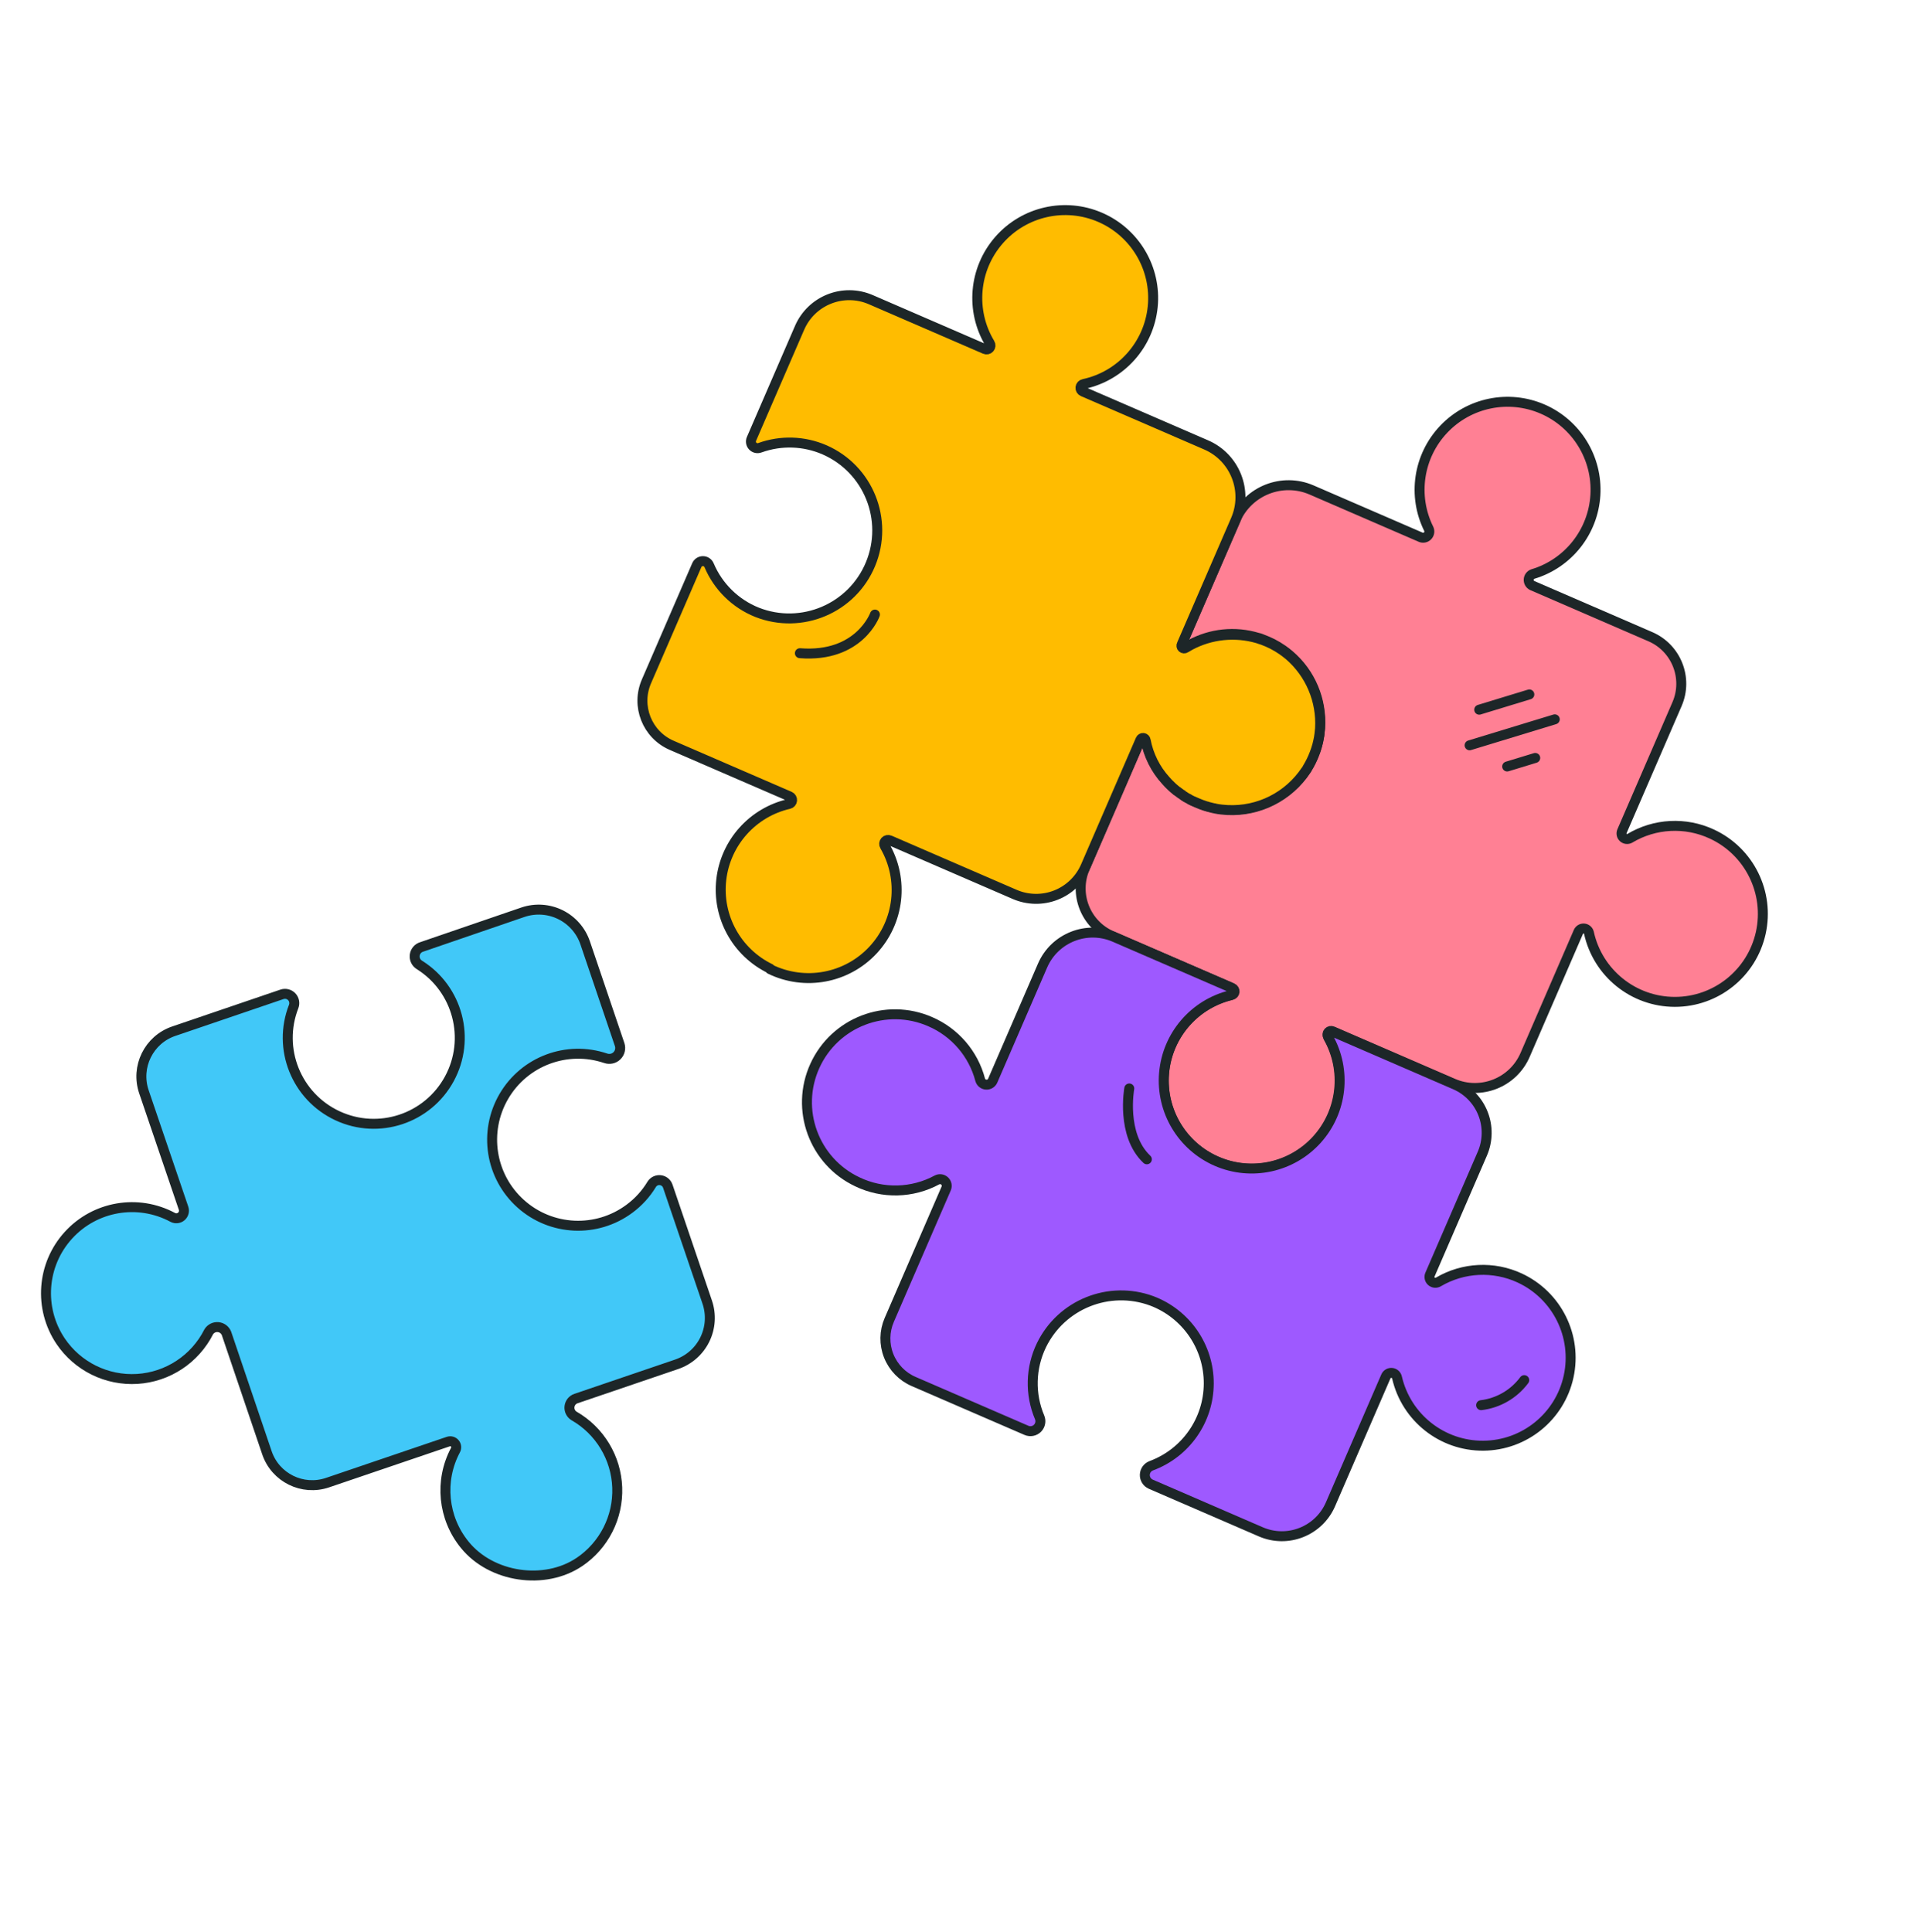 <?xml version="1.0" encoding="UTF-8"?> <svg xmlns="http://www.w3.org/2000/svg" width="193" height="194" viewBox="0 0 193 194" fill="none"> <path d="M58.184 156.847C54.69 159.206 49.337 158.413 46.675 155.13C44.472 152.437 44.103 148.684 45.737 145.613C45.856 145.396 45.829 145.129 45.67 144.94C45.511 144.75 45.253 144.678 45.019 144.757L32.886 148.881C30.378 149.73 27.657 148.388 26.805 145.882L22.741 133.889C22.601 133.538 22.275 133.296 21.899 133.263C21.523 133.23 21.16 133.413 20.962 133.734C19.58 136.472 16.85 138.273 13.79 138.465C10.729 138.657 7.795 137.212 6.082 134.669C3.871 131.371 4.192 126.991 6.86 124.051C9.528 121.11 13.857 120.367 17.353 122.249C17.632 122.394 17.972 122.354 18.209 122.148C18.447 121.942 18.533 121.611 18.428 121.314L14.452 109.632C13.602 107.126 14.941 104.404 17.446 103.549L28.306 99.85C28.65 99.729 29.033 99.818 29.287 100.079C29.541 100.34 29.62 100.725 29.49 101.065C27.828 105.312 29.756 110.119 33.891 112.042C38.026 113.965 42.944 112.341 45.121 108.333C47.297 104.326 45.982 99.316 42.118 96.894C41.78 96.688 41.595 96.302 41.647 95.91C41.699 95.517 41.978 95.192 42.358 95.082L52.508 91.603C53.745 91.181 55.099 91.269 56.272 91.846C57.445 92.424 58.34 93.443 58.761 94.681L62.223 104.894C62.354 105.292 62.246 105.729 61.946 106.021C61.646 106.312 61.206 106.407 60.812 106.265C56.928 104.955 52.657 106.557 50.593 110.099C48.528 113.641 49.238 118.146 52.292 120.881C55.346 123.616 59.901 123.827 63.195 121.386C64.101 120.72 64.865 119.882 65.445 118.919C65.631 118.625 65.97 118.465 66.315 118.507C66.66 118.55 66.949 118.787 67.059 119.117L71.016 130.753C71.437 131.989 71.35 133.343 70.773 134.515C70.196 135.687 69.177 136.581 67.939 137.001L57.841 140.437C57.486 140.556 57.231 140.869 57.187 141.241C57.142 141.613 57.316 141.977 57.633 142.177C60.226 143.661 61.87 146.379 61.98 149.365C62.091 152.351 60.653 155.183 58.176 156.855L58.184 156.847Z" fill="#41C8F8" stroke="#1D2628" stroke-linecap="round" stroke-linejoin="round"></path> <path d="M122.649 81.283C125.794 81.652 128.899 80.328 130.811 77.803C128.912 80.344 125.797 81.672 122.649 81.283Z" fill="#9AF3FF" stroke="#1D2628" stroke-linecap="round" stroke-linejoin="round"></path> <path d="M121.801 116.45C118.449 114.802 116.495 111.224 116.92 107.512C117.344 103.801 120.056 100.757 123.694 99.908C123.846 99.873 123.958 99.745 123.972 99.59C123.986 99.434 123.898 99.288 123.755 99.227L111.648 93.983C109.014 92.843 107.804 89.782 108.945 87.148L114.543 74.221C114.59 74.109 114.706 74.042 114.826 74.057C114.947 74.073 115.042 74.167 115.06 74.287C115.344 75.793 116.042 77.191 117.074 78.323L117.374 78.65C117.488 78.764 117.595 78.87 117.708 78.974C117.76 79.029 117.821 79.077 117.884 79.132C117.948 79.186 118.087 79.306 118.192 79.39L118.242 79.412C118.352 79.498 118.462 79.583 118.579 79.667C118.695 79.75 118.711 79.762 118.781 79.803C118.85 79.844 118.886 79.849 118.932 79.907C118.978 79.965 119.143 80.047 119.254 80.106C119.291 80.125 119.33 80.141 119.369 80.156C119.492 80.234 119.619 80.305 119.75 80.37C119.915 80.441 120.08 80.513 120.245 80.584C120.525 80.706 120.8 80.825 121.093 80.903C121.157 80.93 121.221 80.958 121.291 80.961C121.474 81.04 121.682 81.065 121.87 81.108C121.92 81.13 121.975 81.154 122.04 81.144C122.246 81.184 122.453 81.219 122.672 81.243C125.802 81.613 128.895 80.306 130.811 77.803L131.048 77.47C131.127 77.363 131.199 77.247 131.271 77.131C131.562 76.655 131.808 76.152 132.003 75.629C132.117 75.368 132.189 75.1 132.264 74.838L132.366 74.452L132.44 74.054C132.476 73.922 132.496 73.786 132.501 73.65C132.527 73.465 132.543 73.276 132.558 73.092C132.748 70.296 131.6 67.575 129.464 65.761C129.255 65.589 129.063 65.43 128.824 65.266C128.485 65.028 128.13 64.815 127.761 64.626C127.441 64.466 127.111 64.323 126.775 64.199C126.628 64.136 126.482 64.072 126.299 64.042C124.036 63.353 121.592 63.603 119.517 64.737C119.367 64.819 119.213 64.91 119.064 65.004V65.004C118.96 65.078 118.819 65.07 118.725 64.985C118.63 64.899 118.609 64.759 118.673 64.649L124.071 52.185C125.365 49.265 128.771 47.933 131.703 49.2L142.69 53.959C142.925 54.044 143.188 53.982 143.359 53.8C143.53 53.618 143.576 53.352 143.477 53.123C141.821 49.801 142.418 45.798 144.971 43.104C147.524 40.41 151.489 39.599 154.896 41.074C158.302 42.549 160.423 45.996 160.204 49.701C159.986 53.407 157.475 56.581 153.919 57.645C153.683 57.73 153.521 57.947 153.506 58.197C153.492 58.447 153.628 58.682 153.852 58.793L165.729 63.937C168.335 65.069 169.531 68.097 168.402 70.704L162.865 83.489C162.78 83.708 162.84 83.957 163.016 84.112C163.192 84.267 163.447 84.296 163.653 84.184C166.161 82.679 169.254 82.518 171.905 83.755C175.667 85.502 177.708 89.631 176.81 93.681C175.912 97.731 172.318 100.611 168.17 100.605C164.022 100.598 160.437 97.707 159.552 93.654C159.492 93.427 159.297 93.261 159.063 93.239C158.83 93.217 158.607 93.343 158.506 93.555L153.143 105.937C151.937 108.723 148.7 110.003 145.914 108.796L133.808 103.553C133.666 103.49 133.5 103.524 133.395 103.637C133.29 103.751 133.27 103.92 133.345 104.055C135.32 107.425 134.849 111.691 132.187 114.55C129.525 117.408 125.303 118.18 121.801 116.45V116.45Z" fill="#FF8094" stroke="#1D2628" stroke-linecap="round" stroke-linejoin="round"></path> <path d="M153.57 69.731L148.538 71.266" stroke="#1D2628" stroke-linecap="round" stroke-linejoin="round"></path> <path d="M156.125 72.232L147.573 74.84" stroke="#1D2628" stroke-linecap="round" stroke-linejoin="round"></path> <path d="M154.162 76.109L151.344 76.969" stroke="#1D2628" stroke-linecap="round" stroke-linejoin="round"></path> <path d="M127.734 75.589C126.691 76.988 125.116 77.894 123.382 78.093" stroke="#1D2628" stroke-linecap="round" stroke-linejoin="round"></path> <path d="M77.332 97.267C73.967 95.628 72.002 92.044 72.43 88.325C72.858 84.607 75.585 81.562 79.234 80.729C79.4 80.69 79.523 80.548 79.539 80.378C79.555 80.207 79.461 80.046 79.305 79.976L67.45 74.842C64.978 73.771 63.842 70.899 64.913 68.427L69.962 56.77C70.062 56.515 70.308 56.347 70.582 56.346C70.856 56.344 71.103 56.51 71.206 56.765C72.115 58.915 73.846 60.614 76.013 61.483C80.493 63.248 85.561 61.102 87.41 56.657C89.26 52.211 87.21 47.104 82.8 45.171C80.742 44.275 78.419 44.2 76.307 44.961C76.058 45.057 75.776 44.994 75.591 44.802C75.406 44.611 75.353 44.327 75.457 44.081L80.291 32.92C81.484 30.164 84.686 28.898 87.441 30.091L98.906 35.056C99.064 35.128 99.251 35.087 99.365 34.956C99.48 34.825 99.495 34.635 99.403 34.487C97.42 31.199 97.79 27.006 100.317 24.115C102.845 21.225 106.951 20.299 110.474 21.825C113.998 23.351 116.132 26.979 115.752 30.8C115.373 34.621 112.568 37.759 108.813 38.563C108.643 38.596 108.515 38.736 108.497 38.908C108.479 39.08 108.574 39.244 108.733 39.312L121.115 44.675C124.012 45.93 125.344 49.296 124.089 52.193L118.669 64.708C118.605 64.818 118.627 64.958 118.721 65.043C118.815 65.129 118.957 65.137 119.06 65.062V65.062C119.209 64.969 119.363 64.878 119.513 64.796C121.597 63.689 124.03 63.439 126.295 64.1C126.446 64.166 126.605 64.202 126.771 64.258C127.108 64.382 127.437 64.524 127.757 64.685C128.126 64.873 128.481 65.087 128.82 65.325C129.037 65.478 129.229 65.638 129.46 65.82C131.575 67.65 132.718 70.359 132.554 73.15C132.54 73.335 132.523 73.523 132.497 73.709C132.472 73.893 132.463 73.977 132.437 74.112L132.366 74.452L132.271 74.847C132.196 75.108 132.114 75.372 132.01 75.638C131.815 76.161 131.569 76.663 131.278 77.14C131.225 77.263 131.134 77.371 131.055 77.479L130.818 77.812C128.907 80.337 125.801 81.661 122.656 81.291C122.438 81.268 122.23 81.232 122.024 81.192C121.974 81.17 121.919 81.146 121.854 81.156C121.666 81.113 121.469 81.066 121.275 81.009C121.216 80.983 121.152 80.956 121.078 80.951C120.79 80.859 120.509 80.754 120.23 80.632C120.065 80.561 119.899 80.49 119.734 80.418C119.569 80.347 119.442 80.275 119.353 80.204C119.314 80.189 119.276 80.173 119.239 80.154C119.124 80.105 119.023 80.023 118.917 79.955C118.81 79.887 118.806 79.907 118.765 79.851C118.724 79.795 118.626 79.758 118.563 79.715C118.5 79.671 118.337 79.546 118.227 79.46L118.176 79.438C118.071 79.355 117.97 79.273 117.869 79.18C117.768 79.087 117.745 79.077 117.692 79.022C117.579 78.918 117.473 78.812 117.359 78.698L117.059 78.372C116.026 77.239 115.329 75.841 115.044 74.335C115.027 74.215 114.931 74.121 114.811 74.105C114.691 74.09 114.575 74.157 114.528 74.269L109.019 86.99C108.448 88.31 107.377 89.349 106.041 89.878C104.704 90.408 103.212 90.384 101.893 89.813L89.346 84.379C89.187 84.305 88.999 84.344 88.883 84.475C88.768 84.606 88.752 84.798 88.844 84.946C90.796 88.31 90.318 92.555 87.667 95.401C85.016 98.248 80.816 99.025 77.322 97.317L77.332 97.267Z" fill="#FFBC00" stroke="#1D2628" stroke-linecap="round" stroke-linejoin="round"></path> <path d="M87.857 61.711C87.857 61.711 86.301 66.058 80.321 65.593" stroke="#1D2628" stroke-linecap="round" stroke-linejoin="round"></path> <path d="M115.66 130.63C111.368 129.047 106.575 130.974 104.575 135.087C103.477 137.364 103.412 140.002 104.395 142.329C104.552 142.705 104.465 143.138 104.176 143.424C103.887 143.71 103.453 143.793 103.079 143.633L91.743 138.723C90.599 138.229 89.698 137.3 89.238 136.141C88.779 134.982 88.799 133.688 89.295 132.543L95.011 119.346C95.124 119.087 95.062 118.785 94.857 118.591C94.651 118.397 94.347 118.353 94.095 118.48C91.611 119.826 88.633 119.897 86.088 118.672C81.726 116.607 79.828 111.423 81.826 107.029C83.824 102.636 88.978 100.659 93.402 102.589C95.888 103.661 97.742 105.818 98.429 108.436C98.508 108.706 98.747 108.898 99.028 108.916C99.309 108.934 99.571 108.775 99.684 108.517L104.699 96.938C105.914 94.166 109.141 92.898 111.918 94.101L123.663 99.188C123.815 99.256 123.908 99.413 123.895 99.58C123.881 99.746 123.764 99.886 123.603 99.93C119.915 100.826 117.213 103.978 116.891 107.759C116.568 111.541 118.698 115.105 122.18 116.613C125.662 118.121 129.718 117.236 132.256 114.414C134.793 111.592 135.243 107.465 133.375 104.162C133.293 104.015 133.314 103.833 133.427 103.709C133.54 103.585 133.72 103.547 133.873 103.615L146.108 108.914C147.391 109.47 148.401 110.512 148.915 111.813C149.43 113.113 149.406 114.564 148.851 115.847L143.594 127.986C143.489 128.223 143.551 128.5 143.746 128.669C143.942 128.839 144.225 128.861 144.444 128.725C146.934 127.264 149.981 127.116 152.599 128.33C156.349 130.068 158.393 134.174 157.517 138.213C156.641 142.252 153.081 145.144 148.948 145.172C144.815 145.201 141.215 142.359 140.284 138.332C140.233 138.079 140.024 137.889 139.768 137.861C139.512 137.834 139.267 137.976 139.165 138.212L133.604 151.053C132.435 153.75 129.302 154.989 126.605 153.821L115.553 149.035C115.182 148.87 114.947 148.497 114.959 148.092C114.971 147.686 115.227 147.328 115.608 147.185C119.067 145.906 121.368 142.614 121.379 138.926C121.391 135.238 119.111 131.931 115.66 130.63Z" fill="#9E59FF" stroke="#1D2628" stroke-linecap="round" stroke-linejoin="round"></path> <path d="M153.059 138.587C152.022 139.985 150.457 140.894 148.729 141.102" stroke="#1D2628" stroke-linecap="round" stroke-linejoin="round"></path> <path d="M113.397 109.299C113.397 109.299 112.549 113.947 115.163 116.413" stroke="#1D2628" stroke-linecap="round" stroke-linejoin="round"></path> </svg> 